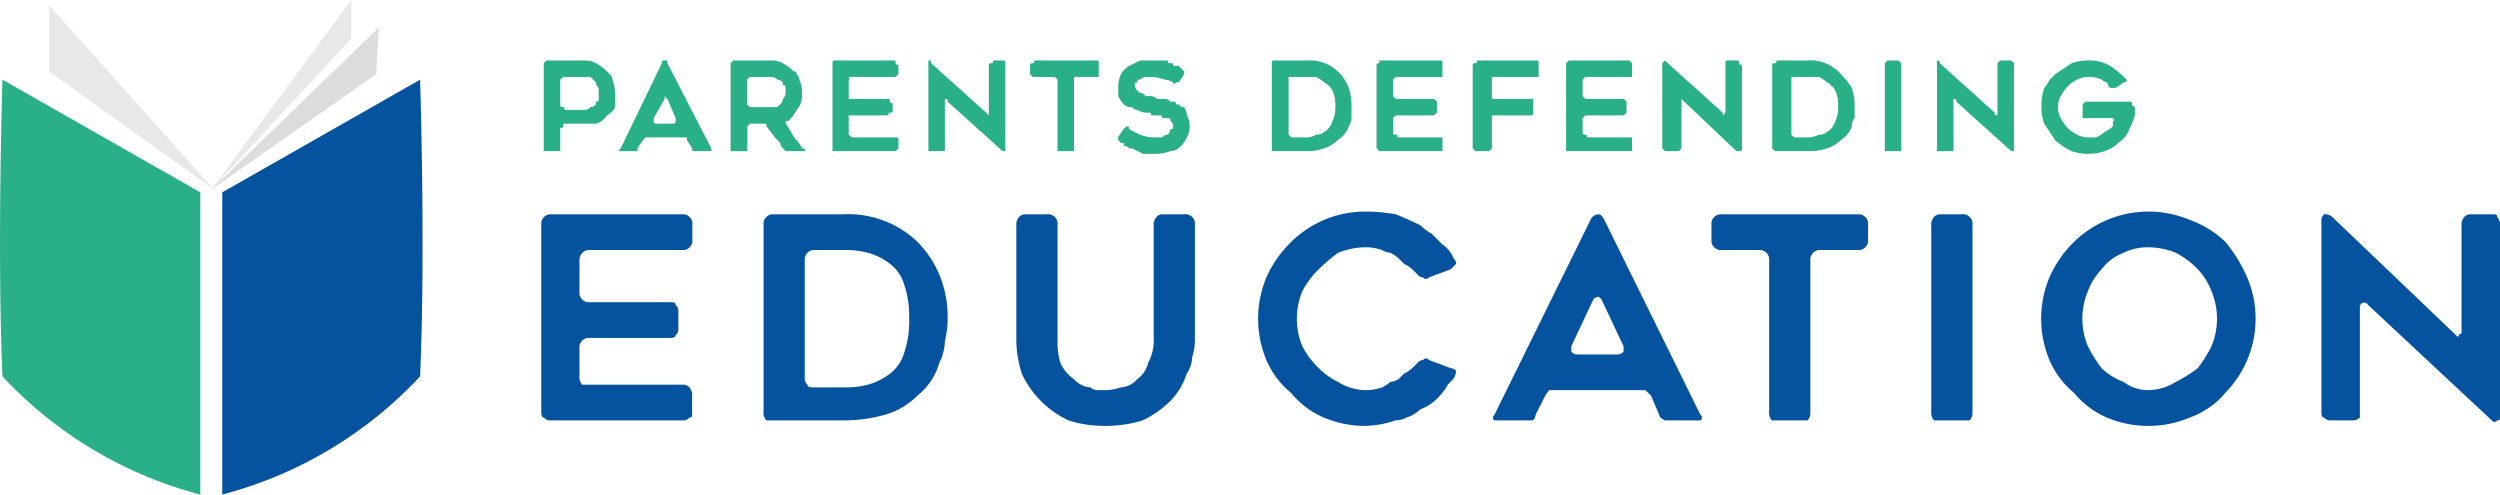 <svg xmlns="http://www.w3.org/2000/svg" viewBox="0 0 90.99 18"><defs><style>.cls-1{fill:#05539f;}.cls-2{fill:#2ab088;}.cls-3{fill:#e8e8e9;}.cls-4{fill:#dcdcdc;}</style></defs><g id="Layer_2" data-name="Layer 2"><g id="Layer_1-2" data-name="Layer 1"><g id="Layer_1-3" data-name="Layer 1"><path class="cls-1" d="M21.09,9.4v1.3a.35.35,0,0,0,.3.3h3c.13,0,.2,0,.2.1a.28.28,0,0,1,.1.2V12a.28.28,0,0,1-.1.2c0,.07-.07.1-.2.1h-3a.35.35,0,0,0-.3.3v1.1a.4.4,0,0,0,.1.3h3.7a.28.28,0,0,1,.2.1.4.4,0,0,1,.1.3V15c0,.13,0,.2-.1.2a.28.28,0,0,1-.2.1H20a.28.28,0,0,1-.2-.1c-.07,0-.1-.07-.1-.2V8.1a.35.35,0,0,1,.3-.3h4.9a.35.35,0,0,1,.3.3v.7a.35.35,0,0,1-.3.3h-3.5a.35.35,0,0,0-.3.3Zm7,5.9h-.2a.4.4,0,0,1-.1-.3V8.1a.35.35,0,0,1,.3-.3h2.6a3.65,3.65,0,0,1,2.7,1,3.76,3.76,0,0,1,.8,1.2,4,4,0,0,1,.3,1.6,3.13,3.13,0,0,1-.1.8,1.82,1.82,0,0,1-.2.8,2.35,2.35,0,0,1-.8,1.2,2.69,2.69,0,0,1-1.2.7,5.6,5.6,0,0,1-1.5.2Zm1.5-1.2h1.2a3.13,3.13,0,0,0,.8-.1,2.31,2.31,0,0,0,.8-.4,1.44,1.44,0,0,0,.5-.7,3.62,3.62,0,0,0,.2-1.3,3.62,3.62,0,0,0-.2-1.3,1.44,1.44,0,0,0-.5-.7,2.31,2.31,0,0,0-.8-.4,3.13,3.13,0,0,0-.8-.1h-1.2a.35.35,0,0,0-.3.3v4.4a.28.28,0,0,0,.1.2C29.39,14.07,29.46,14.1,29.59,14.1Zm9.3,1.2a3.51,3.51,0,0,1-1.7-1.7,4.17,4.17,0,0,1-.2-1.3V8.2a.4.4,0,0,1,.1-.3.28.28,0,0,1,.2-.1h.8a.35.35,0,0,1,.4.4v4.1a2.93,2.93,0,0,0,.1.9,1.44,1.44,0,0,0,.5.6.86.86,0,0,0,.6.3.4.4,0,0,0,.3.1h.2a1.8,1.8,0,0,0,.6-.1.86.86,0,0,0,.6-.3,1,1,0,0,0,.4-.6,1.67,1.67,0,0,0,.2-.9V8.2a.4.4,0,0,1,.1-.3.28.28,0,0,1,.2-.1h.8a.35.35,0,0,1,.4.4v4.1a2.11,2.11,0,0,1-.1.7,1.1,1.1,0,0,1-.2.6,2.46,2.46,0,0,1-.6,1,3.78,3.78,0,0,1-1,.7,4.54,4.54,0,0,1-1.4.2,4.17,4.17,0,0,1-1.3-.2Zm14-1.5-.2.2a1.29,1.29,0,0,1-.2.3,1.79,1.79,0,0,1-.8.6,1.31,1.31,0,0,1-.5.3.85.85,0,0,1-.4.1,3.62,3.62,0,0,1-1.1.2,3.79,3.79,0,0,1-1.5-.3,3.12,3.12,0,0,1-1.2-.9,3.12,3.12,0,0,1-.9-1.2,3.9,3.9,0,0,1,0-3A4.11,4.11,0,0,1,47,8.8a3.83,3.83,0,0,1,2.7-1.1,6.41,6.41,0,0,1,1.1.1c.33.13.63.27.9.4a1.74,1.74,0,0,0,.4.3l.4.4a1,1,0,0,1,.4.5.28.28,0,0,1,.1.2l-.2.2-.8.3a.12.12,0,0,1-.2,0,.28.28,0,0,1-.2-.1l-.1-.1-.1-.1a1.29,1.29,0,0,0-.3-.2l-.2-.2a1.29,1.29,0,0,0-.3-.2.69.69,0,0,1-.3-.1,1.8,1.8,0,0,0-.6-.1,2.74,2.74,0,0,0-1,.2,6.22,6.22,0,0,0-.7.6,3,3,0,0,0-.6.8,2.6,2.6,0,0,0,0,2,3,3,0,0,0,.6.8,2.54,2.54,0,0,0,.7.5,1.93,1.93,0,0,0,1,.3,1.8,1.8,0,0,0,.6-.1,1.29,1.29,0,0,0,.3-.2.69.69,0,0,0,.3-.1l.2-.2a1.29,1.29,0,0,0,.3-.2l.1-.1.1-.1a.28.28,0,0,1,.2-.1.12.12,0,0,1,.2,0l.8.3a.28.28,0,0,1,.2.1A.69.69,0,0,1,52.89,13.8Zm1.5,1.3L57.89,8a.33.33,0,0,1,.3-.2c.07,0,.13.07.2.2l3.5,7.1a.12.12,0,0,1,0,.2h-1.3c-.13-.07-.2-.13-.2-.2l-.3-.7-.2-.2h-3.5a1.29,1.29,0,0,0-.2.3l-.3.6a.28.28,0,0,1-.1.2h-1.4A.12.12,0,0,1,54.39,15.1Zm3-2.2h1.5a.28.28,0,0,0,.2-.1v-.2l-.8-1.7-.1-.1a.28.28,0,0,0-.2.1l-.8,1.7v.2A.28.28,0,0,0,57.39,12.9Zm10.3-3.8h-1.5a.35.35,0,0,0-.3.3V15a.4.4,0,0,1-.1.3h-1.3a.4.4,0,0,1-.1-.3V9.4a.35.35,0,0,0-.3-.3h-1.5a.35.35,0,0,1-.3-.3V8.1a.35.35,0,0,1,.3-.3h5.1a.35.35,0,0,1,.3.3v.7a.35.35,0,0,1-.3.3Zm3.7,6.2h-1a.4.4,0,0,1-.1-.3V8.2a.4.4,0,0,1,.1-.3.28.28,0,0,1,.2-.1h.8a.35.35,0,0,1,.4.4V15a.4.4,0,0,1-.1.3Zm6.8.2a3.79,3.79,0,0,1-1.5-.3,3.12,3.12,0,0,1-1.2-.9,3.12,3.12,0,0,1-.9-1.2,3.9,3.9,0,0,1,0-3,4.11,4.11,0,0,1,.9-1.3,3.88,3.88,0,0,1,4.2-.8,3.63,3.63,0,0,1,1.3.8,5.3,5.3,0,0,1,.8,1.3,3.85,3.85,0,0,1-.8,4.2,3,3,0,0,1-1.3.9A3.79,3.79,0,0,1,78.19,15.5Zm0-6.5a2,2,0,0,0-.9.2,1.79,1.79,0,0,0-.8.6,2.33,2.33,0,0,0-.5.8,2.6,2.6,0,0,0,0,2,5,5,0,0,0,.5.8,2.33,2.33,0,0,0,.8.5,1.48,1.48,0,0,0,.9.3,1.93,1.93,0,0,0,1-.3,5,5,0,0,0,.8-.5,5,5,0,0,0,.5-.8,2.6,2.6,0,0,0,0-2,2.33,2.33,0,0,0-.5-.8,3,3,0,0,0-.8-.6A2.74,2.74,0,0,0,78.19,9Zm7.7,2.2v4a.4.4,0,0,1-.3.1h-.8a.28.28,0,0,1-.2-.1c-.07,0-.1-.07-.1-.2V8a.28.28,0,0,1,.1-.2.4.4,0,0,1,.3.1l4.5,4.3c.07.07.1.07.1,0s.1,0,.1-.1V8.2a.4.4,0,0,1,.1-.3.28.28,0,0,1,.2-.1h.8c.13,0,.2,0,.2.1a.4.4,0,0,1,.1.3v7c0,.07,0,.1-.1.1a.12.12,0,0,1-.2,0l-4.5-4.2a.16.16,0,0,0-.3.1Z"/><path class="cls-2" d="M21.69,2.3a1.74,1.74,0,0,1,.4.3l.1.1a.28.28,0,0,1,.1.2,1.57,1.57,0,0,1,.1.5v.5a.72.72,0,0,1-.3.3.68.68,0,0,1-.4.3h-1.1c-.07,0-.1,0-.1.1s-.1,0-.1.1v.8h-.6V2.3l.1-.1h1.4A.85.85,0,0,1,21.69,2.3Zm-.2,1.6a.28.28,0,0,0,.2-.1V3.7c.07,0,.1,0,.1-.1V3.2a.28.28,0,0,1-.1-.2l-.2-.2h-1l-.1.1v.9c0,.07,0,.1.1.1s0,.1.1.1h.7A.28.28,0,0,0,21.49,3.9Zm1.1,1.5,1.5-3.1c0-.07,0-.1.1-.1s.1,0,.1.1l1.6,3.1v.1h-.6c-.07,0-.1,0-.1-.1L25,5.1V5h-1.5l-.1.1-.2.3v.1h-.6C22.52,5.5,22.52,5.47,22.59,5.4Zm1.3-.9h.6c.07,0,.1,0,.1-.1V4.3l-.3-.7-.1-.1v.1l-.4.7v.1C23.79,4.47,23.82,4.5,23.89,4.5Zm3.2,1h-.5V2.3l.1-.1h1.4a.85.85,0,0,1,.4.1,1.74,1.74,0,0,1,.4.3c.07,0,.1,0,.1.1a.28.28,0,0,1,.1.2,1.06,1.06,0,0,1,.1.5A.82.82,0,0,1,29,4a1.74,1.74,0,0,1-.3.4h-.1v.1c.13.2.23.37.3.5a1.74,1.74,0,0,1,.3.4c.07,0,.1,0,.1.1h-.7l-.1-.1a.28.28,0,0,1-.1-.2l-.2-.2-.3-.4c0-.07,0-.1-.1-.1h-.5l-.1.1v.9Zm.3-1.6h.9l.1-.1a.28.28,0,0,0,.1-.2.28.28,0,0,0,.1-.2V3.2c0-.07,0-.1-.1-.1V3a.28.28,0,0,0-.2-.1.28.28,0,0,0-.2-.1h-.8l-.1.1v.9l.1.1Zm3.5-1v.7h1.4c.07,0,.1,0,.1.1s.1,0,.1.1V4c0,.07,0,.1-.1.1s0,.1-.1.1h-1.4v.7L31,5h1.6c.07,0,.1,0,.1.1v.3l-.1.1h-2.3V2.3c0-.07,0-.1.1-.1h2.1c.07,0,.1,0,.1.1s.1,0,.1.1v.3l-.1.1h-1.7v.1Zm3.5.8V5.5h-.6V2.2c.07,0,.1,0,.1.1l2,1.8.1.1V2.4c0-.07,0-.1.1-.1s0-.1.1-.1h.3c.07,0,.1,0,.1.1V5.5h-.1l-2-1.8c0-.07,0-.1-.1-.1Zm5.5-.9h-.8V5.5h-.6V2.9l-.1-.1h-.8l-.1-.1V2.4c0-.07,0-.1.1-.1s0-.1.1-.1h2.2c.07,0,.1,0,.1.1v.5Zm.8,2.2.2-.3.1-.1c.07,0,.1,0,.1.1l.4.2A1.57,1.57,0,0,0,42,5h.3a.28.28,0,0,1,.2-.1.28.28,0,0,0,.1-.2c.07,0,.1,0,.1-.1a.28.28,0,0,0-.1-.2c0-.07,0-.1-.1-.1h-.2c0-.07,0-.1-.1-.1h-.3c0-.07,0-.1-.1-.1h-.1a.69.69,0,0,1-.3-.1.28.28,0,0,1-.2-.1.4.4,0,0,1-.3-.1,1.29,1.29,0,0,1-.2-.3V3.2a1.06,1.06,0,0,1,.1-.5.72.72,0,0,1,.3-.3l.4-.2h1c0,.07,0,.1.1.1s.1,0,.1.1h.2l.1.1h0l.1.1v.1l-.2.3h-.1c-.07.07-.1.07-.1,0a.69.69,0,0,0-.3-.1,1.57,1.57,0,0,0-.5-.1h-.2a.28.28,0,0,0-.2.1h-.1V3c-.07,0-.1,0-.1.1a.28.28,0,0,0,.1.2.28.28,0,0,0,.2.1l.1.1h.2a.28.28,0,0,1,.2.1h.3a.28.28,0,0,1,.2.1h.1c.07,0,.1,0,.1.1h.1l.1.1h.1a.69.69,0,0,1,.1.3.85.85,0,0,1,0,.8,1.29,1.29,0,0,1-.2.3.59.59,0,0,1-.4.2,1.57,1.57,0,0,1-.5.1h-.5l-.4-.2h-.1a.28.28,0,0,0-.2-.1V5.2h-.1l-.1-.1Zm5.7.5h-.1V2.3c0-.07,0-.1.1-.1h1.2a1.47,1.47,0,0,1,1.1.4,1.61,1.61,0,0,1,.4.6,2.11,2.11,0,0,1,.1.7v.4a.69.69,0,0,1-.1.3,1,1,0,0,1-.4.5,1.31,1.31,0,0,1-.5.3,1.8,1.8,0,0,1-.6.1ZM47,5h.6a.69.69,0,0,0,.3-.1.4.4,0,0,0,.3-.1.68.68,0,0,0,.3-.4,1.06,1.06,0,0,0,.1-.5,1.33,1.33,0,0,0-.1-.6.72.72,0,0,0-.3-.3,1.29,1.29,0,0,0-.3-.2h-1V4.9Zm3.7-2.1v.6l.1.1h1.4l.1.1v.4l-.1.1h-1.4l-.1.1v.5c0,.07,0,.1.1.1s0,.1.1.1h1.6v.5h-2.3l-.1-.1v-3c0-.07,0-.1.1-.1V2.2h2.2c.07,0,.1,0,.1.1v.5h-1.7l-.1.1Zm3.6,0v.7h1.5v.5c0,.07,0,.1-.1.1h-1.4V5.4l-.1.1h-.5l-.1-.1v-3c0-.07,0-.1.1-.1s0-.1.1-.1h2.1c.07,0,.1,0,.1.1v.5h-1.7v.1Zm3.3,0v.6l.1.1h1.4l.1.1v.4l-.1.1h-1.4l-.1.1v.5c0,.07,0,.1.1.1s0,.1.1.1h1.6v.5H57V2.3l.1-.1h2.2l.1.1v.5h-1.7l-.1.1Zm3.6.8V5.4l-.1.1h-.5l-.1-.1V2.3l.1-.1.1.1,2,1.8v.1l.1-.1V2.3c0-.07,0-.1.1-.1h.3c.07,0,.1,0,.1.1s.1,0,.1.1v3c0,.07,0,.1-.1.1h-.1l-1.9-1.8-.1-.1Zm3.5,1.8h-.1l-.1-.1v-3c0-.07,0-.1.1-.1s0-.1.1-.1h1.1a1.46,1.46,0,0,1,1.2.5,3.12,3.12,0,0,1,.4.5,2.11,2.11,0,0,1,.1.7v.4a.4.4,0,0,0-.1.3,1,1,0,0,1-.4.5,1.31,1.31,0,0,1-.5.3,2.11,2.11,0,0,1-.7.1Zm.6-.5h.5a.85.85,0,0,0,.4-.1.4.4,0,0,0,.3-.1.68.68,0,0,0,.3-.4,1.06,1.06,0,0,0,.1-.5,1.33,1.33,0,0,0-.1-.6.72.72,0,0,0-.3-.3,1.29,1.29,0,0,0-.3-.2h-1V4.9Zm3.8.5h-.5V2.3l.1-.1h.4l.1.1V5.5Zm2-1.8V5.5h-.6V2.2c.07,0,.1,0,.1.1l2,1.8c0,.07,0,.1.1.1V2.3l.1-.1h.4l.1.1V5.5h-.1l-2-1.8c0-.07,0-.1-.1-.1Zm6.6.2v.3a3.69,3.69,0,0,1-.2.5,1,1,0,0,1-.4.5,1.31,1.31,0,0,1-.5.3,1.85,1.85,0,0,1-1.2,0,2.21,2.21,0,0,1-.6-.4l-.4-.6a1.8,1.8,0,0,1-.1-.6,2.11,2.11,0,0,1,.1-.7,1.29,1.29,0,0,0,.2-.3l.2-.2.6-.4a1.8,1.8,0,0,1,.6-.1,1.46,1.46,0,0,1,.8.2,3.12,3.12,0,0,1,.5.4l.1.1c0,.07,0,.1-.1.1l-.3.2h-.2a.28.28,0,0,1-.1-.2.28.28,0,0,1-.2-.1,1.06,1.06,0,0,0-.5-.1.85.85,0,0,0-.4.1,1.29,1.29,0,0,0-.3.2,1.74,1.74,0,0,0-.3.4.85.85,0,0,0,0,.8,1.74,1.74,0,0,0,.3.4,1.29,1.29,0,0,0,.3.2A.85.85,0,0,0,76,5h.3a1.29,1.29,0,0,0,.3-.2,1.29,1.29,0,0,0,.3-.2V4.4c.07,0,.07,0,0-.1h-1.1V3.8l.1-.1h1.6c.07,0,.1,0,.1.1S77.69,3.83,77.69,3.9Z"/><path class="cls-1" d="M15.29,2.9,8.09,7V18a15.07,15.07,0,0,0,7.2-4.3C15.49,9.1,15.29,2.9,15.29,2.9Z"/><path class="cls-2" d="M.09,2.9,7.29,7V18a15.07,15.07,0,0,1-7.2-4.3C-.11,9.1.09,2.9.09,2.9Z"/><path class="cls-3" d="M7.69,6.9l5.1-5.5V0Z"/><path class="cls-4" d="M7.69,6.9l6-4.2.1-1.7Z"/><path class="cls-3" d="M7.79,6.9l-6-4.3V.2Z"/></g></g></g></svg>